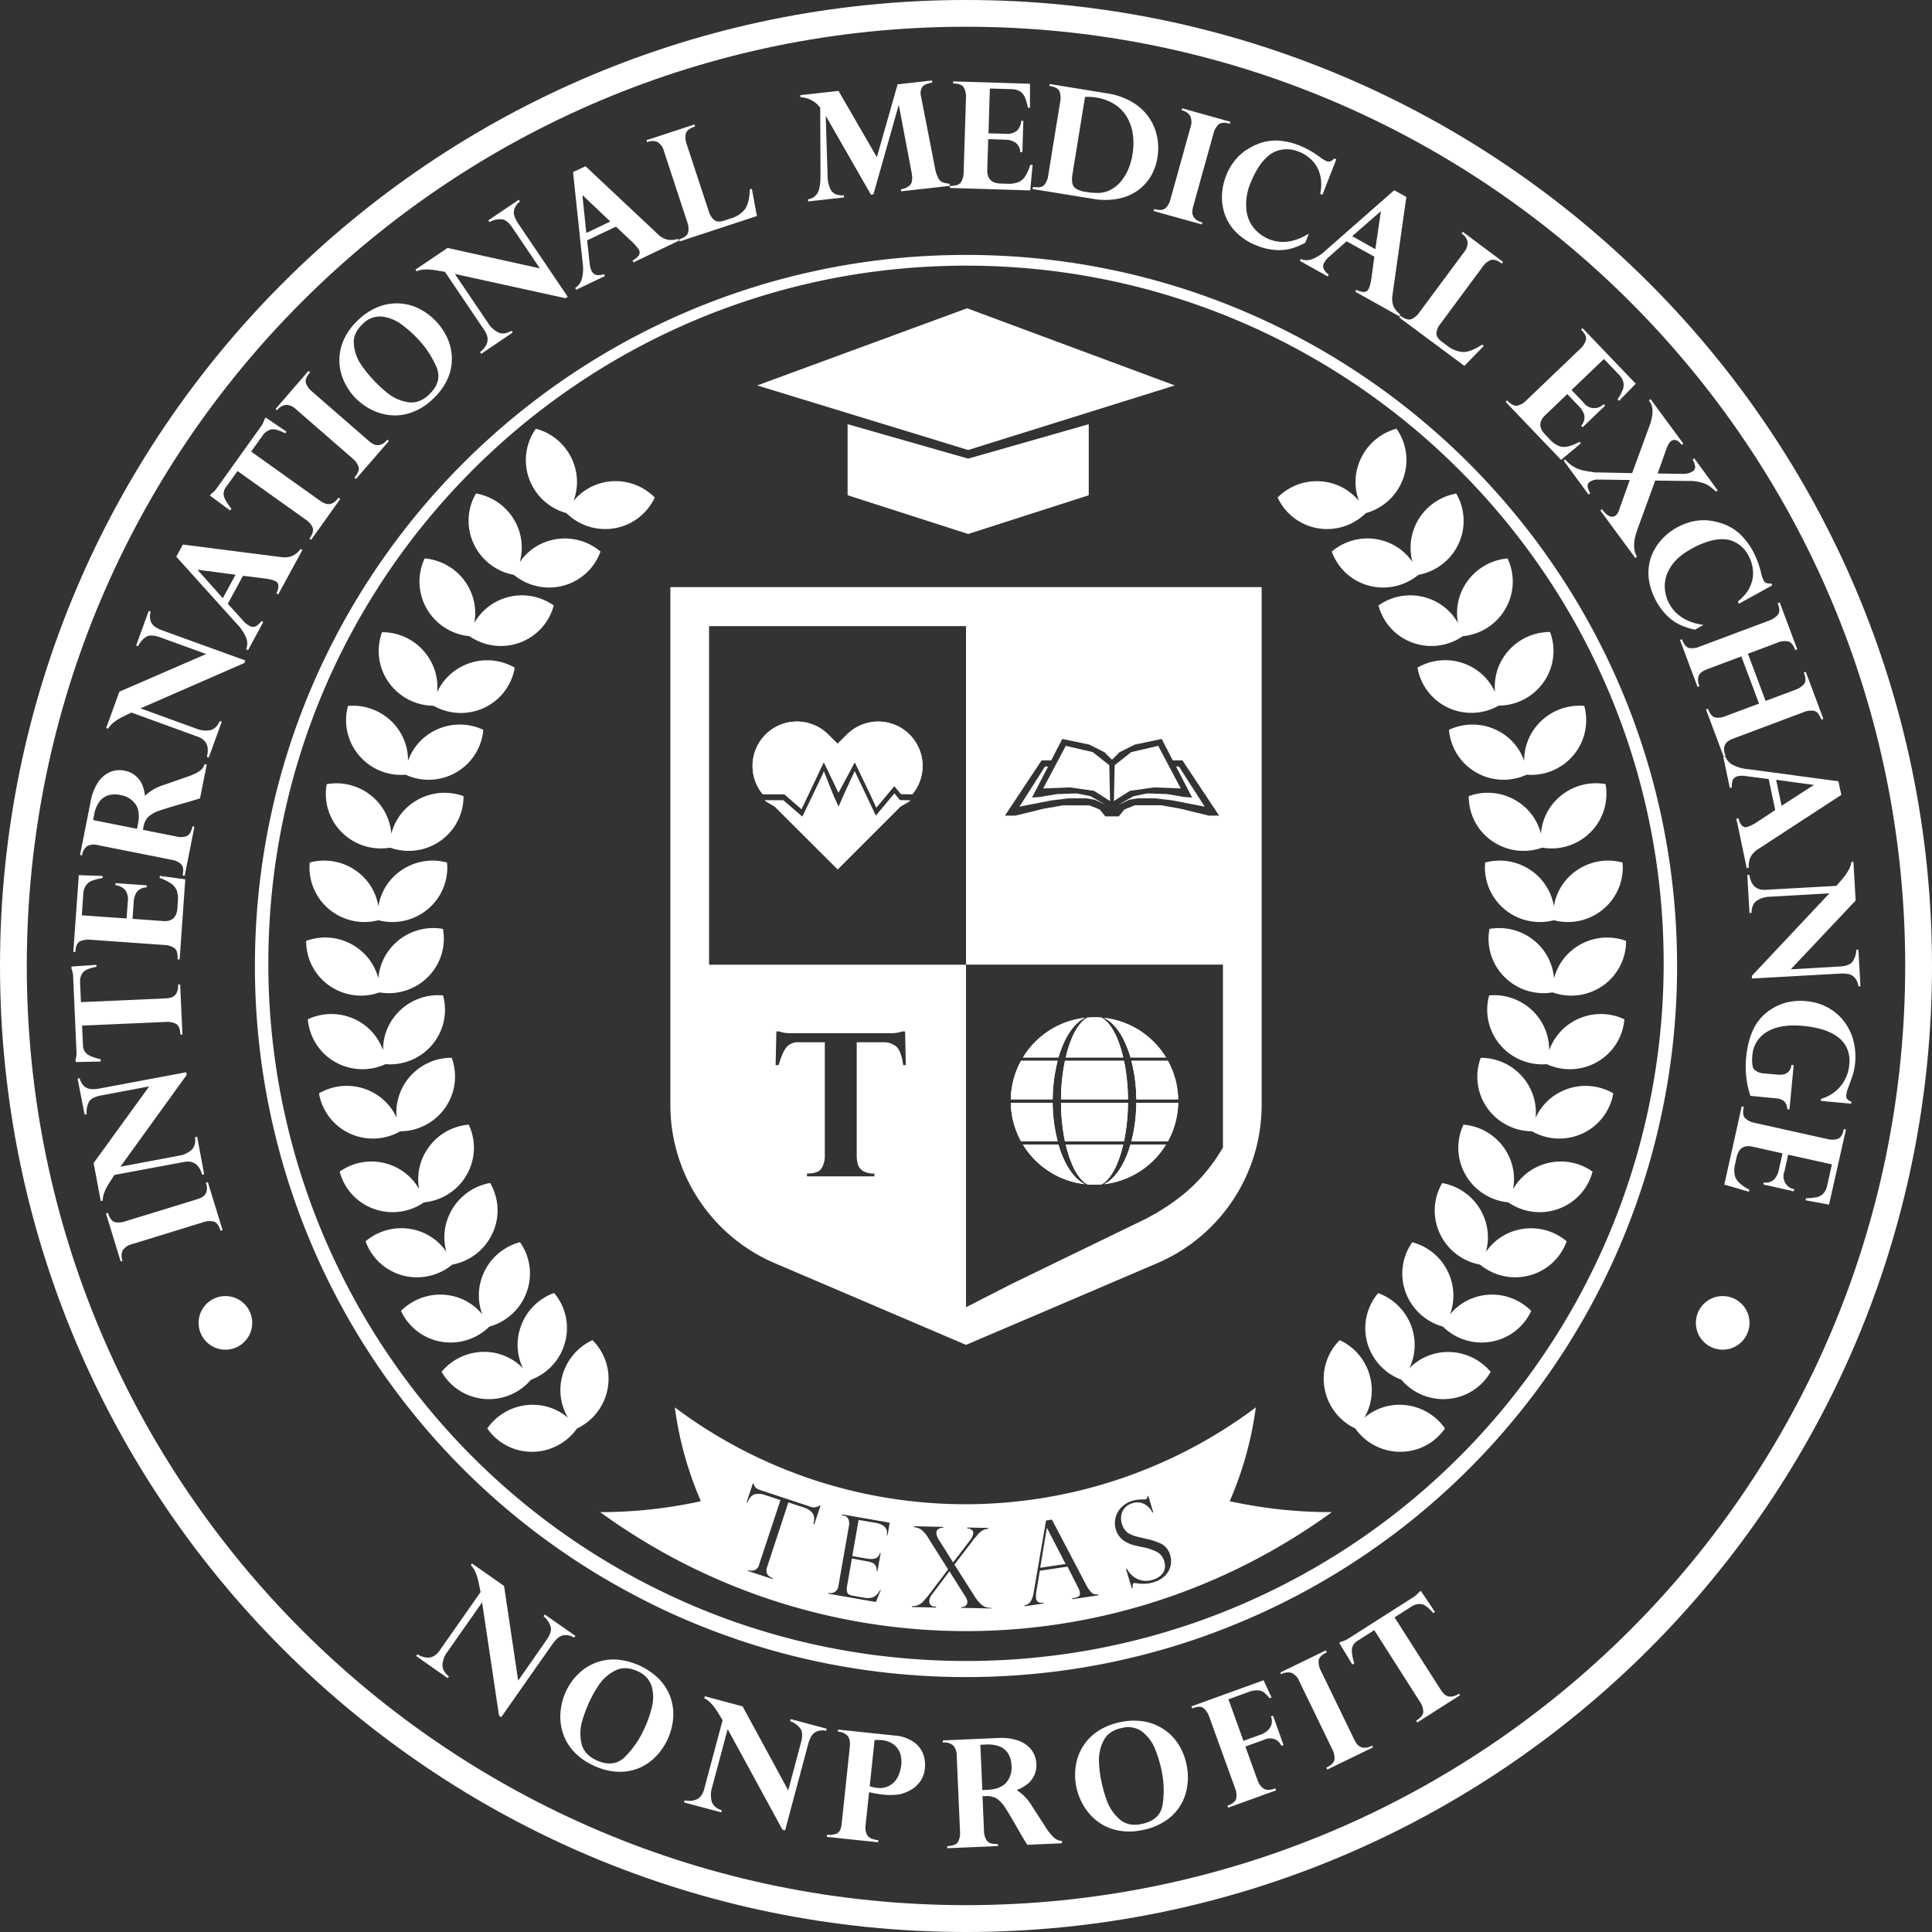 <svg xmlns="http://www.w3.org/2000/svg" viewBox="0 0 685 685"><rect x="0" y="0" width="685" height="685" fill="#333333" stroke="none"/><defs><style>.cls-1{fill:#fff;}</style></defs><g id="Layer_2" data-name="Layer 2"><g id="&#x421;&#x43B;&#x43E;&#x439;_1" data-name="&#x421;&#x43B;&#x43E;&#x439; 1"><path class="cls-1" d="M371.23,541.77h-.07l-2.35,14.09,9-1.34Zm0,0h-.07l-2.35,14.09,9-1.34Zm82.9-6.57A169.09,169.09,0,0,1,436,532.26,124.5,124.5,0,0,0,445.26,499a171.68,171.68,0,0,1-206,0,124.5,124.5,0,0,0,9.24,33.26,166.39,166.39,0,0,1-35.71,3.87,220.49,220.49,0,0,0,259.42,0A169.25,169.25,0,0,1,454.13,535.2ZM288.7,540.45l-.3-.1c.45-1.82.32-3.14-.41-4a6.75,6.75,0,0,0-3.06-1.88l-5.41-1.79L272,555.55q-1,2.9,2,4l-.1.29L265.17,557l.1-.3a3.45,3.45,0,0,0,2.29,0,2.91,2.91,0,0,0,1.6-2l7.55-22.83-5.4-1.79a6.76,6.76,0,0,0-3.58-.31c-1.06.22-2,1.2-2.69,2.92l-.3-.1,2.2-6.64.29.1a4.71,4.71,0,0,0,.3.85,1.75,1.75,0,0,0,.44.57,3,3,0,0,0,.75.49,9.64,9.64,0,0,0,1.1.44l17.61,5.83a3.34,3.34,0,0,0,3.17-.45l.3.1Zm26,3.84-.27,0q.63-3.57-4.13-4.39l-5.88-1-2.23,12.81,5.17.9a7.21,7.21,0,0,0,2.82,0,2.51,2.51,0,0,0,1.78-2l.29,0-1.12,6.39-.29,0a3.47,3.47,0,0,0-.35-1.79,2.69,2.69,0,0,0-.82-.94,2.19,2.19,0,0,0-.8-.33,8.82,8.82,0,0,0-1.41-.37l-5.42-1-1.75,10a4.26,4.26,0,0,0,.09,2q.28.9,1.86,1.17l4.19.74a6.28,6.28,0,0,0,2.57,0,3.74,3.74,0,0,0,1.75-1,7,7,0,0,0,1.28-1.73l.27,0-1.75,4.25-16.81-2.93,0-.31.38.07a2.82,2.82,0,0,0,1.89-.42,3,3,0,0,0,1.28-2.23L301,541a4.32,4.32,0,0,0-.19-2.36,2.22,2.22,0,0,0-1.87-1.31l-.39-.07.06-.33,16.82,2.94Zm36.85,26-10.79-.22v-.31a2.12,2.12,0,0,0,1.82-.61A2.18,2.18,0,0,0,343,568a4,4,0,0,0-.76-2l-5.62-8.89-6,8a4.7,4.7,0,0,0-1.17,2.6,2.26,2.26,0,0,0,.44,1.26c.3.46,1,.68,2,.68v.31l-8.57-.18v-.31a5.19,5.19,0,0,0,4.32-2c.81-.93,1.26-1.45,1.34-1.57l7.18-9.47-6.88-10.86a10.64,10.64,0,0,0-2.67-3.26,5.76,5.76,0,0,0-2.49-.84v-.33l10.3.22v.33a2.79,2.79,0,0,0-1.91.57,1.74,1.74,0,0,0-.52,1.17,5.22,5.22,0,0,0,.94,2.6l5,7.93,5.89-7.7a5.44,5.44,0,0,0,1.29-2.68,1.83,1.83,0,0,0-.38-1,2.34,2.34,0,0,0-1.78-.66v-.33l7.49.15V542a6.14,6.14,0,0,0-1.92.54,7.14,7.14,0,0,0-2.22,2c-1,1.1-1.5,1.75-1.63,2l-6.28,8.19,7,11a13.34,13.34,0,0,0,2.39,3,5.18,5.18,0,0,0,1.9,1.14,7.84,7.84,0,0,0,1.84.23ZM380.15,567l0-.3a6.86,6.86,0,0,0,2.15-.6c.49-.25.67-.78.55-1.57a5.87,5.87,0,0,0-.62-1.7.55.55,0,0,1-.11-.22l-3.63-7.15-9.81,1.45-1.22,7.3a8,8,0,0,0-.13,2.35,1.81,1.81,0,0,0,.83,1.5,3,3,0,0,0,1.75.15l.05.31-6.66,1,0-.31a3.42,3.42,0,0,0,2.12-1.42,8.32,8.32,0,0,0,1.06-3.12l4.4-25.57,2.08-.31,12.07,23a12.14,12.14,0,0,0,1.67,2.54,2.83,2.83,0,0,0,1.3.9,5.28,5.28,0,0,0,1.44.09l0,.31Zm34.9-11.88a7.21,7.21,0,0,1-1.93,3.49,9.4,9.4,0,0,1-4.21,2.4,11.72,11.72,0,0,1-3.11.53,16,16,0,0,1-2.95-.22,3.36,3.36,0,0,0-.82,0,.53.53,0,0,0-.43.43,9.51,9.51,0,0,0,0,1.31l-.32.1-2.05-6.88.31-.09a8.07,8.07,0,0,0,4,3.78,7.61,7.61,0,0,0,5.17.14,6.52,6.52,0,0,0,3.11-1.79A4.44,4.44,0,0,0,413,556a5.88,5.88,0,0,0-.19-2.38,5.45,5.45,0,0,0-2.53-3.35,18.3,18.3,0,0,0-5.17-1.71c-1.54-.32-2.68-.59-3.43-.8a12.37,12.37,0,0,1-2.39-1,7.59,7.59,0,0,1-2.23-1.78,7.45,7.45,0,0,1-1.46-2.8,7.56,7.56,0,0,1-.09-4,8,8,0,0,1,2.06-3.71,8.85,8.85,0,0,1,3.94-2.35,12.58,12.58,0,0,1,3.89-.49,1.91,1.91,0,0,0,.85-.09c.41-.12.6-.49.59-1.09l.29-.09,1.76,5.87-.3.09a6.2,6.2,0,0,0-2.78-3,5.48,5.48,0,0,0-4.36-.34,5.68,5.68,0,0,0-2.59,1.59,5.29,5.29,0,0,0-1.29,2.6,6.54,6.54,0,0,0,.21,3.14,6.27,6.27,0,0,0,1.09,2.16,5.1,5.1,0,0,0,1.71,1.41,10.83,10.83,0,0,0,2.27.87c.83.23,2,.5,3.36.81a22.86,22.86,0,0,1,5.69,1.9,6.35,6.35,0,0,1,3,4A7.15,7.15,0,0,1,415.05,555.14Zm-43.89-13.36-2.35,14.09,9-1.34-6.61-12.76Z"></path><path class="cls-1" d="M342.5,0C153.34,0,0,153.34,0,342.5S153.34,685,342.5,685,685,531.66,685,342.5,531.66,0,342.5,0Zm0,675.48c-183.9,0-333-149.08-333-333s149.08-333,333-333,333,149.08,333,333S526.4,675.48,342.5,675.48Z"></path><path class="cls-1" d="M342.5,90.38C203.25,90.38,90.38,203.25,90.38,342.5a252,252,0,0,0,124.7,217.61c1.22.71,2.44,1.42,3.67,2.1q7.88,4.44,16.06,8.33,4.22,2,8.52,3.83,8.43,3.6,17.16,6.6c.77.28,1.54.54,2.31.79q10,3.35,20.43,5.86c1.92.46,3.85.89,5.78,1.31q7,1.53,14.18,2.64c1.94.31,3.89.6,5.85.85a255.55,255.55,0,0,0,66.92,0l.7-.1c4.95-.66,9.84-1.48,14.7-2.43,1.6-.31,3.22-.65,4.83-1q7-1.53,13.84-3.43c2.76-.75,5.51-1.57,8.24-2.43q7.86-2.47,15.5-5.45c3-1.17,6-2.41,9-3.7A246.21,246.21,0,0,0,468,561.22c1.95-1.11,3.9-2.27,5.81-3.44A251.94,251.94,0,0,0,594.62,342.5C594.62,203.25,481.75,90.38,342.5,90.38ZM454.57,562.13l-1,.51q-6,3-12.08,5.68c-2.55,1.11-5.13,2.19-7.72,3.21-4.58,1.82-9.22,3.52-13.95,5.06q-4.15,1.36-8.37,2.59c-6,1.74-12.16,3.27-18.38,4.55-2.14.46-4.3.88-6.46,1.27-4.92.88-9.92,1.63-14.95,2.2q-4.23.51-8.5.87c-3.74.31-7.5.54-11.28.66-2.65.11-5.32.17-8,.18H342.5a248,248,0,0,1-28.88-1.68q-3.87-.4-7.68-1-8.56-1.25-16.93-3.1-6.66-1.46-13.19-3.28c-4.38-1.22-8.73-2.58-13-4l-2.31-.8c-6.35-2.22-12.56-4.71-18.64-7.42q-4.72-2.12-9.35-4.4c-2.47-1.23-4.91-2.5-7.33-3.79l-3.12-1.72A247.32,247.32,0,0,1,95.14,341.54c0-136.61,110.75-247.35,247.36-247.35S589.86,204.93,589.86,341.54A247.36,247.36,0,0,1,454.57,562.13Z"></path><path class="cls-1" d="M512.32,506.46a19.16,19.16,0,0,1-15.92,8.28,19.46,19.46,0,0,1-15.87-8.26,19.52,19.52,0,0,1-10.89-14.19A19.23,19.23,0,0,1,475,475.16a19.57,19.57,0,0,1,11.05,14.29,19.17,19.17,0,0,1-2.34,13.23,19.18,19.18,0,0,1,12.6-4.61A19.61,19.61,0,0,1,512.32,506.46Z"></path><path class="cls-1" d="M528.52,486.41A19.23,19.23,0,0,1,513.39,496a19.57,19.57,0,0,1-16.56-6.84A19.61,19.61,0,0,1,484.75,476a19.28,19.28,0,0,1,3.88-17.53,19.65,19.65,0,0,1,12.26,13.29,19.18,19.18,0,0,1-1.2,13.37,19.22,19.22,0,0,1,12.16-5.71A19.67,19.67,0,0,1,528.52,486.41Z"></path><path class="cls-1" d="M542.9,464.79a19.22,19.22,0,0,1-14.25,10.92,19.56,19.56,0,0,1-17.07-5.36,19.67,19.67,0,0,1-13.19-12.1,19.25,19.25,0,0,1,2.34-17.8,19.57,19.57,0,0,1,13.36,12.14,19.18,19.18,0,0,1,0,13.44,19.2,19.2,0,0,1,11.63-6.74A19.6,19.6,0,0,1,542.9,464.79Z"></path><path class="cls-1" d="M555.46,440.11a19.21,19.21,0,0,1-13.24,12.12,19.6,19.6,0,0,1-17.47-3.86,19.63,19.63,0,0,1-14.2-10.9,19.29,19.29,0,0,1,.78-18,19.62,19.62,0,0,1,14.37,11,19.22,19.22,0,0,1,1.14,13.39,19.2,19.2,0,0,1,11-7.72A19.54,19.54,0,0,1,555.46,440.11Z"></path><path class="cls-1" d="M564.65,415.4a19.17,19.17,0,0,1-12.12,13.22,19.53,19.53,0,0,1-17.75-2.32,19.57,19.57,0,0,1-15.09-9.63,19.2,19.2,0,0,1-.8-17.92,19.6,19.6,0,0,1,15.28,9.64,19.16,19.16,0,0,1,2.3,13.23,19.49,19.49,0,0,1,28.18-6.22Z"></path><path class="cls-1" d="M572,387.65a19.28,19.28,0,0,1-10.94,14.24,19.55,19.55,0,0,1-17.88-.78,19.57,19.57,0,0,1-15.87-8.28A19.16,19.16,0,0,1,525,375.06a19.52,19.52,0,0,1,16,8.27,19.13,19.13,0,0,1,3.46,13,19.2,19.2,0,0,1,9.48-9.51A19.59,19.59,0,0,1,572,387.65Z"></path><path class="cls-1" d="M575.93,361.39a19.19,19.19,0,0,1-9.64,15.13,19.53,19.53,0,0,1-17.87.78,19.55,19.55,0,0,1-16.54-6.85,19.23,19.23,0,0,1-3.9-17.52,19.62,19.62,0,0,1,16.73,6.85,19.31,19.31,0,0,1,4.56,12.63,19.3,19.3,0,0,1,8.62-10.31A19.58,19.58,0,0,1,575.93,361.39Z"></path><path class="cls-1" d="M576.54,333.6a19.3,19.3,0,0,1-8.29,15.92,19.62,19.62,0,0,1-17.76,2.34,19.53,19.53,0,0,1-17-5.4,19.15,19.15,0,0,1-5.4-17.11,19.66,19.66,0,0,1,17.24,5.37,19.19,19.19,0,0,1,5.65,12.18,19.24,19.24,0,0,1,7.69-11A19.59,19.59,0,0,1,576.54,333.6Z"></path><path class="cls-1" d="M568.4,322.39a19.57,19.57,0,0,1-17.47,3.88,19.56,19.56,0,0,1-17.47-3.88,19.28,19.28,0,0,1-6.89-16.58,19.64,19.64,0,0,1,17.66,3.85,19.23,19.23,0,0,1,6.7,11.64,19.13,19.13,0,0,1,6.7-11.64,19.61,19.61,0,0,1,17.64-3.85A19.21,19.21,0,0,1,568.4,322.39Z"></path><path class="cls-1" d="M563.85,295.16a19.6,19.6,0,0,1-17.07,5.38,19.55,19.55,0,0,1-17.73-2.34,19.17,19.17,0,0,1-8.3-15.92,19.56,19.56,0,0,1,17.91,2.3,19.06,19.06,0,0,1,7.68,11A19.23,19.23,0,0,1,552,283.4,19.69,19.69,0,0,1,569.25,278,19.28,19.28,0,0,1,563.85,295.16Z"></path><path class="cls-1" d="M557.82,267.82a19.55,19.55,0,0,1-16.54,6.85,19.53,19.53,0,0,1-17.88-.78,19.29,19.29,0,0,1-9.65-15.13,19.59,19.59,0,0,1,18.06.72,19.05,19.05,0,0,1,8.6,10.3A19.23,19.23,0,0,1,545,257.14a19.65,19.65,0,0,1,16.71-6.85A19.23,19.23,0,0,1,557.82,267.82Z"></path><path class="cls-1" d="M547.26,241.9a19.53,19.53,0,0,1-15.87,8.28,19.59,19.59,0,0,1-17.87.78,19.26,19.26,0,0,1-10.94-14.24,19.52,19.52,0,0,1,18-.85,19.18,19.18,0,0,1,9.49,9.51,19.18,19.18,0,0,1,3.45-13,19.61,19.61,0,0,1,16.06-8.3A19.16,19.16,0,0,1,547.26,241.9Z"></path><path class="cls-1" d="M533.71,215.93a19.56,19.56,0,0,1-15.07,9.63,19.57,19.57,0,0,1-17.75,2.32,19.24,19.24,0,0,1-12.14-13.21,19.5,19.5,0,0,1,17.9-2.43,19.16,19.16,0,0,1,10.28,8.65,19.14,19.14,0,0,1,2.32-13.24A19.62,19.62,0,0,1,534.51,198,19.17,19.17,0,0,1,533.71,215.93Z"></path><path class="cls-1" d="M517.1,192.9a19.62,19.62,0,0,1-14.2,10.91,19.62,19.62,0,0,1-17.46,3.86,19.22,19.22,0,0,1-13.25-12.12,19.54,19.54,0,0,1,17.62-4,19.1,19.1,0,0,1,11,7.73A19.37,19.37,0,0,1,502,185.9,19.63,19.63,0,0,1,516.32,175,19.28,19.28,0,0,1,517.1,192.9Z"></path><path class="cls-1" d="M497.44,169.82a19.5,19.5,0,0,1-13.18,12.1,19.51,19.51,0,0,1-17.07,5.37A19.18,19.18,0,0,1,453,176.39a19.52,19.52,0,0,1,17.2-5.5,19.21,19.21,0,0,1,11.62,6.73,19.15,19.15,0,0,1,0-13.43A19.68,19.68,0,0,1,495.12,152,19.13,19.13,0,0,1,497.44,169.82Z"></path><path class="cls-1" d="M215.45,492.29a19.51,19.51,0,0,1-10.88,14.19,19.53,19.53,0,0,1-15.87,8.26,19.18,19.18,0,0,1-15.93-8.28,19.58,19.58,0,0,1,16-8.39,19.16,19.16,0,0,1,12.61,4.61A19.28,19.28,0,0,1,199,489.45a19.6,19.6,0,0,1,11.06-14.29A19.2,19.2,0,0,1,215.45,492.29Z"></path><path class="cls-1" d="M200.32,476a19.5,19.5,0,0,1-12.08,13.2A19.52,19.52,0,0,1,171.71,496a19.29,19.29,0,0,1-15.15-9.63,19.7,19.7,0,0,1,16.67-7,19.2,19.2,0,0,1,12.16,5.71,19.12,19.12,0,0,1-1.18-13.37,19.62,19.62,0,0,1,12.25-13.29A19.27,19.27,0,0,1,200.32,476Z"></path><path class="cls-1" d="M186.68,458.25a19.58,19.58,0,0,1-13.17,12.1,19.59,19.59,0,0,1-17.08,5.36,19.2,19.2,0,0,1-14.24-10.92,19.6,19.6,0,0,1,17.21-5.5A19.18,19.18,0,0,1,171,466a19.13,19.13,0,0,1,0-13.44,19.59,19.59,0,0,1,13.36-12.14A19.17,19.17,0,0,1,186.68,458.25Z"></path><path class="cls-1" d="M174.52,437.47a19.57,19.57,0,0,1-14.17,10.9,19.63,19.63,0,0,1-17.49,3.86,19.23,19.23,0,0,1-13.24-12.12,19.57,19.57,0,0,1,17.64-4,19.06,19.06,0,0,1,11,7.72,19.12,19.12,0,0,1,1.17-13.39,19.58,19.58,0,0,1,14.36-11A19.26,19.26,0,0,1,174.52,437.47Z"></path><path class="cls-1" d="M165.39,416.67a19.53,19.53,0,0,1-15.07,9.63,19.53,19.53,0,0,1-17.75,2.32,19.22,19.22,0,0,1-12.14-13.22,19.55,19.55,0,0,1,17.9-2.42,19.23,19.23,0,0,1,10.28,8.64,19.12,19.12,0,0,1,2.32-13.23,19.52,19.52,0,0,1,15.26-9.64A19.2,19.2,0,0,1,165.39,416.67Z"></path><path class="cls-1" d="M157.78,392.83a19.53,19.53,0,0,1-15.87,8.28,19.52,19.52,0,0,1-17.87.78,19.23,19.23,0,0,1-10.94-14.24,19.61,19.61,0,0,1,18.06-.85,19.18,19.18,0,0,1,9.47,9.51,19.22,19.22,0,0,1,3.45-13,19.55,19.55,0,0,1,16.06-8.27A19.19,19.19,0,0,1,157.78,392.83Z"></path><path class="cls-1" d="M153.21,370.45a19.52,19.52,0,0,1-16.53,6.85,19.58,19.58,0,0,1-17.89-.78,19.3,19.3,0,0,1-9.65-15.13,19.62,19.62,0,0,1,18.06.71,19.22,19.22,0,0,1,8.62,10.31,19.11,19.11,0,0,1,4.57-12.63,19.57,19.57,0,0,1,16.7-6.85A19.22,19.22,0,0,1,153.21,370.45Z"></path><path class="cls-1" d="M151.65,346.46a19.55,19.55,0,0,1-17.07,5.4,19.56,19.56,0,0,1-17.73-2.34,19.23,19.23,0,0,1-8.3-15.92,19.56,19.56,0,0,1,17.91,2.3,19.1,19.1,0,0,1,7.69,11,19.17,19.17,0,0,1,5.67-12.18,19.63,19.63,0,0,1,17.24-5.37A19.21,19.21,0,0,1,151.65,346.46Z"></path><path class="cls-1" d="M151.63,322.39a19.56,19.56,0,0,1-17.47,3.88,19.55,19.55,0,0,1-17.46-3.88,19.28,19.28,0,0,1-6.89-16.58,19.64,19.64,0,0,1,17.66,3.85,19.21,19.21,0,0,1,6.69,11.64,19.18,19.18,0,0,1,6.7-11.64,19.61,19.61,0,0,1,17.64-3.85A19.21,19.21,0,0,1,151.63,322.39Z"></path><path class="cls-1" d="M164.34,282.28a19.21,19.21,0,0,1-8.29,15.92,19.57,19.57,0,0,1-17.74,2.34,19.62,19.62,0,0,1-17.07-5.38,19.22,19.22,0,0,1-5.4-17.13,19.66,19.66,0,0,1,17.24,5.37,19.3,19.3,0,0,1,5.67,12.2,19.09,19.09,0,0,1,7.67-11A19.59,19.59,0,0,1,164.34,282.28Z"></path><path class="cls-1" d="M171.35,258.76a19.29,19.29,0,0,1-9.67,15.13,19.5,19.5,0,0,1-17.87.78,19.52,19.52,0,0,1-16.53-6.85,19.27,19.27,0,0,1-3.9-17.53,19.67,19.67,0,0,1,16.72,6.85,19.22,19.22,0,0,1,4.57,12.64,19.09,19.09,0,0,1,8.62-10.3A19.59,19.59,0,0,1,171.35,258.76Z"></path><path class="cls-1" d="M182.5,236.72A19.23,19.23,0,0,1,171.57,251a19.61,19.61,0,0,1-17.88-.78,19.57,19.57,0,0,1-15.87-8.28,19.25,19.25,0,0,1-2.36-17.79,19.61,19.61,0,0,1,16.06,8.3,19.14,19.14,0,0,1,3.46,13,19.24,19.24,0,0,1,9.48-9.51A19.52,19.52,0,0,1,182.5,236.72Z"></path><path class="cls-1" d="M196.33,214.67a19.22,19.22,0,0,1-12.12,13.21,19.58,19.58,0,0,1-17.76-2.32,19.59,19.59,0,0,1-15.08-9.63,19.22,19.22,0,0,1-.8-17.93,19.64,19.64,0,0,1,15.28,9.65,19.3,19.3,0,0,1,2.32,13.24,19.17,19.17,0,0,1,10.25-8.65A19.51,19.51,0,0,1,196.33,214.67Z"></path><path class="cls-1" d="M212.9,195.55a19.25,19.25,0,0,1-13.24,12.12,19.62,19.62,0,0,1-17.47-3.86A19.53,19.53,0,0,1,168,192.9a19.22,19.22,0,0,1,.76-17.94,19.62,19.62,0,0,1,14.38,10.94,19.2,19.2,0,0,1,1.14,13.4,19.15,19.15,0,0,1,11-7.73A19.53,19.53,0,0,1,212.9,195.55Z"></path><path class="cls-1" d="M232.14,176.39a19.23,19.23,0,0,1-14.25,10.9,19.54,19.54,0,0,1-17.07-5.37,19.54,19.54,0,0,1-13.19-12.1A19.22,19.22,0,0,1,190,152a19.6,19.6,0,0,1,13.36,12.16,19.15,19.15,0,0,1,0,13.43,19.24,19.24,0,0,1,11.63-6.73A19.54,19.54,0,0,1,232.14,176.39Z"></path><polygon class="cls-1" points="416.54 136.66 343.26 159.55 268.46 136.66 342.88 109.3 416.54 136.66"></polygon><polygon class="cls-1" points="386.02 150.4 386.02 175.59 343.26 189.33 300.52 175.59 300.52 150.4 343.26 162.61 386.02 150.4"></polygon><path class="cls-1" d="M386.69,282.33l-4.9-1-7.11.25-5.89,1-2.92.24,5.71-11H370.5L361.45,286l11.27-2.2,6.13-.74h6.37l2.95.49,3.67,1.71Zm6.61-11-5.87-4.64-9.55-2.21-8,15.07,9.44-.38,8.58,1.23,5.66,3.6Zm17.36-6.85-9.55,2.21-5.88,4.64L394.94,284l5.68-3.6,8.57-1.23,9.45.38Zm7.34,7.34h-1l5.7,11-2.93-.24-5.89-1-7.1-.25-4.9,1-5.14,2.93,3.67-1.71,2.95-.49h6.37l6.12.74,11.27,2.2Zm0,0h-1l5.7,11-2.93-.24-5.89-1-7.1-.25-4.9,1-5.14,2.93,3.67-1.71,2.95-.49h6.37l6.12.74,11.27,2.2Zm-7.34-7.34-9.55,2.21-5.88,4.64L394.94,284l5.68-3.6,8.57-1.23,9.45.38ZM393.3,271.3l-5.87-4.64-9.55-2.21-8,15.07,9.44-.38,8.58,1.23,5.66,3.6Zm-6.61,11-4.9-1-7.11.25-5.89,1-2.92.24,5.71-11H370.5L361.45,286l11.27-2.2,6.13-.74h6.37l2.95.49,3.67,1.71Zm0,0-4.9-1-7.11.25-5.89,1-2.92.24,5.71-11H370.5L361.45,286l11.27-2.2,6.13-.74h6.37l2.95.49,3.67,1.71Zm6.61-11-5.87-4.64-9.55-2.21-8,15.07,9.44-.38,8.58,1.23,5.66,3.6Zm17.36-6.85-9.55,2.21-5.88,4.64L394.94,284l5.68-3.6,8.57-1.23,9.45.38Zm7.34,7.34h-1l5.7,11-2.93-.24-5.89-1-7.1-.25-4.9,1-5.14,2.93,3.67-1.71,2.95-.49h6.37l6.12.74,11.27,2.2Zm0,0h-1l5.7,11-2.93-.24-5.89-1-7.1-.25-4.9,1-5.14,2.93,3.67-1.71,2.95-.49h6.37l6.12.74,11.27,2.2Zm-7.34-7.34-9.55,2.21-5.88,4.64L394.94,284l5.68-3.6,8.57-1.23,9.45.38ZM393.3,271.3l-5.87-4.64-9.55-2.21-8,15.07,9.44-.38,8.58,1.23,5.66,3.6Zm-6.61,11-4.9-1-7.11.25-5.89,1-2.92.24,5.71-11H370.5L361.45,286l11.27-2.2,6.13-.74h6.37l2.95.49,3.67,1.71Zm0,0-4.9-1-7.11.25-5.89,1-2.92.24,5.71-11H370.5L361.45,286l11.27-2.2,6.13-.74h6.37l2.95.49,3.67,1.71Zm6.61-11-5.87-4.64-9.55-2.21-8,15.07,9.44-.38,8.58,1.23,5.66,3.6Zm17.36-6.85-9.55,2.21-5.88,4.64L394.94,284l5.68-3.6,8.57-1.23,9.45.38Zm7.34,7.34h-1l5.7,11-2.93-.24-5.89-1-7.1-.25-4.9,1-5.14,2.93,3.67-1.71,2.95-.49h6.37l6.12.74,11.27,2.2Zm0,0h-1l5.7,11-2.93-.24-5.89-1-7.1-.25-4.9,1-5.14,2.93,3.67-1.71,2.95-.49h6.37l6.12.74,11.27,2.2Zm-8.81,7.35,9.45.38-8-15.07-9.55,2.21-5.88,4.64L394.94,284l5.68-3.6Zm-21.76-12.48-9.55-2.21-8,15.07,9.44-.38,8.58,1.23,5.66,3.6-.28-12.67Zm-5.64,14.68-7.11.25-5.89,1-2.92.24,5.71-11H370.5L361.45,286l11.27-2.2,6.13-.74h6.37l2.95.49,3.67,1.71-5.15-2.93ZM237.68,208.17V391.75a61,61,0,0,0,37.08,56.14l67.74,28.94,34.42-14.69,33.32-14.25a61,61,0,0,0,37.08-56.14V208.17ZM369.3,269.59h3.42l3.92-7.59,9.57,2,5.38,2.7,2.67,2.67,2.69-2.67,5.38-2.7,9.55-2,3.93,7.59h3.43l13,19.59h-3.67l-10-2.44-6.85-1.23h-9.32L398.66,287l-2,2.46H391.9l-2-2.46-3.67-1.46h-9.32L370,286.74,360,289.18h-3.69ZM320.24,377.64c-.51-3.5-1.36-5.72-2.58-6.68a6.92,6.92,0,0,0-4.43-1.43h-9.48v40a11.43,11.43,0,0,0,.44,3.39,4.17,4.17,0,0,0,1.84,2.28,7.53,7.53,0,0,0,4,.88v1h-23.9v-1q4,0,5.13-1.79a8.54,8.54,0,0,0,1.18-4.76v-40H283a5.26,5.26,0,0,0-3.93,1.54q-1.53,1.53-3,6.57H275l.27-11.94h1a11.35,11.35,0,0,0,4.07.62h35.49a11.35,11.35,0,0,0,4.07-.62h1l.26,11.94ZM433.6,406.85c-.75,1.3-1.56,2.56-2.37,3.78-.71,1.06-1.47,2.1-2.24,3.1-.25.34-.51.68-.79,1a57.45,57.45,0,0,1-7.13,7.46c-.49.43-1,.86-1.52,1.28l-1.61,1.28c-.48.37-.95.72-1.45,1.08l-.37.27c-1.11.79-2.27,1.58-3.48,2.35q-1,.63-1.95,1.2c-.55.36-1.14.7-1.73,1L406.54,432l-47.87,23.22-16.17,8.27V342.05H251.4V222h91.1V342h91.1ZM419.73,282.58l-5.89-1-7.1-.25-4.9,1-5.14,2.93,3.67-1.71,2.95-.49h6.37l6.12.74,11.27,2.2L418,271.79h-1l5.7,11Zm-10.54-3.44,9.45.38-8-15.07-9.55,2.21-5.88,4.64L394.94,284l5.68-3.6Zm-29.85,0,8.58,1.23,5.66,3.6-.28-12.67-5.87-4.64-9.55-2.21-8,15.07Zm-.49,3.92h6.37l2.95.49,3.67,1.71-5.15-2.93-4.9-1-7.11.25-5.89,1-2.92.24,5.71-11H370.5L361.45,286l11.27-2.2Zm7.84-.73-4.9-1-7.11.25-5.89,1-2.92.24,5.71-11H370.5L361.45,286l11.27-2.2,6.13-.74h6.37l2.95.49,3.67,1.71Zm6.61-11-5.87-4.64-9.55-2.21-8,15.07,9.44-.38,8.58,1.23,5.66,3.6Zm17.36-6.85-9.55,2.21-5.88,4.64L394.94,284l5.68-3.6,8.57-1.23,9.45.38Zm7.34,7.34h-1l5.7,11-2.93-.24-5.89-1-7.1-.25-4.9,1-5.14,2.93,3.67-1.71,2.95-.49h6.37l6.12.74,11.27,2.2Zm0,0h-1l5.7,11-2.93-.24-5.89-1-7.1-.25-4.9,1-5.14,2.93,3.67-1.71,2.95-.49h6.37l6.12.74,11.27,2.2Zm-7.34-7.34-9.55,2.21-5.88,4.64L394.94,284l5.68-3.6,8.57-1.23,9.45.38ZM393.3,271.3l-5.87-4.64-9.55-2.21-8,15.07,9.44-.38,8.58,1.23,5.66,3.6Zm-6.61,11-4.9-1-7.11.25-5.89,1-2.92.24,5.71-11H370.5L361.45,286l11.27-2.2,6.13-.74h6.37l2.95.49,3.67,1.71Zm0,0-4.9-1-7.11.25-5.89,1-2.92.24,5.71-11H370.5L361.45,286l11.27-2.2,6.13-.74h6.37l2.95.49,3.67,1.71Zm6.61-11-5.87-4.64-9.55-2.21-8,15.07,9.44-.38,8.58,1.23,5.66,3.6Zm17.36-6.85-9.55,2.21-5.88,4.64L394.94,284l5.68-3.6,8.57-1.23,9.45.38Zm7.34,7.34h-1l5.7,11-2.93-.24-5.89-1-7.1-.25-4.9,1-5.14,2.93,3.67-1.71,2.95-.49h6.37l6.12.74,11.27,2.2Zm0,0h-1l5.7,11-2.93-.24-5.89-1-7.1-.25-4.9,1-5.14,2.93,3.67-1.71,2.95-.49h6.37l6.12.74,11.27,2.2Zm-7.34-7.34-9.55,2.21-5.88,4.64L394.94,284l5.68-3.6,8.57-1.23,9.45.38ZM393.3,271.3l-5.87-4.64-9.55-2.21-8,15.07,9.44-.38,8.58,1.23,5.66,3.6Zm-6.61,11-4.9-1-7.11.25-5.89,1-2.92.24,5.71-11H370.5L361.45,286l11.27-2.2,6.13-.74h6.37l2.95.49,3.67,1.71Zm0,0-4.9-1-7.11.25-5.89,1-2.92.24,5.71-11H370.5L361.45,286l11.27-2.2,6.13-.74h6.37l2.95.49,3.67,1.71Zm6.61-11-5.87-4.64-9.55-2.21-8,15.07,9.44-.38,8.58,1.23,5.66,3.6Zm17.36-6.85-9.55,2.21-5.88,4.64L394.94,284l5.68-3.6,8.57-1.23,9.45.38Zm7.34,7.34h-1l5.7,11-2.93-.24-5.89-1-7.1-.25-4.9,1-5.14,2.93,3.67-1.71,2.95-.49h6.37l6.12.74,11.27,2.2Zm0,0h-1l5.7,11-2.93-.24-5.89-1-7.1-.25-4.9,1-5.14,2.93,3.67-1.71,2.95-.49h6.37l6.12.74,11.27,2.2Zm-7.34-7.34-9.55,2.21-5.88,4.64L394.94,284l5.68-3.6,8.57-1.23,9.45.38ZM393.3,271.3l-5.87-4.64-9.55-2.21-8,15.07,9.44-.38,8.58,1.23,5.66,3.6Zm-6.61,11-4.9-1-7.11.25-5.89,1-2.92.24,5.71-11H370.5L361.45,286l11.27-2.2,6.13-.74h6.37l2.95.49,3.67,1.71Z"></path><path class="cls-1" d="M319,283.75l3.72.06-.23.25L319.22,286,297,308.22,274.73,286,271.39,284c-.06-.08-.14-.14-.2-.22h6.56l6.73,5.82,2.34-4.82,2-4.18,3-6.32.28-.76,3.35,8.46,1.87,4.13,1.79-4.13,3.93-8.5,3.24,6.8.14.32,4.1,8.66,4.94-5.91,1.65-2,1.64,2Z"></path><path class="cls-1" d="M270.42,281.58a15.73,15.73,0,0,1,23.22-21.17l3.33,3.31,3.29-3.28a15.73,15.73,0,0,1,23.25,21.14h-.37l-3.7-.07-2.35-2.82L314.31,282l-3.59,4.32-2-4.32-.31-.68-5.35-11.11L297.28,281l-5.2-10.82-1.51,3.2-4.1,8.64-1.69,3.56-.6,1.28L278.57,282l-.5-.43Z"></path><path class="cls-1" d="M375,404.61H362A29.45,29.45,0,0,1,358.38,391h14.84A55.54,55.54,0,0,0,375,404.61Z"></path><path class="cls-1" d="M373.22,389.77H358.38A29.45,29.45,0,0,1,362,376.12H375A55.41,55.41,0,0,0,373.22,389.77Z"></path><path class="cls-1" d="M384.68,419.86a29.69,29.69,0,0,1-22-14.06h12.58C377.32,412.79,380.7,418,384.68,419.86Z"></path><path class="cls-1" d="M375.28,374.93H362.7a29.64,29.64,0,0,1,22-14.06C380.7,362.77,377.32,367.94,375.28,374.93Z"></path><path class="cls-1" d="M390.6,419.93c-.84.08-1.69.11-2.54.11s-1.71,0-2.55-.11c-3.27-1.82-6-7-7.66-14.13h20.41C396.62,412.9,393.86,418.11,390.6,419.93Z"></path><path class="cls-1" d="M385.51,360.8c.84-.08,1.68-.11,2.55-.11s1.7,0,2.54.11c3.26,1.82,6,7,7.66,14.13H377.85C379.48,367.83,382.24,362.62,385.51,360.8Z"></path><path class="cls-1" d="M376.19,391h23.73a70.56,70.56,0,0,1-1.39,13.65H377.58A69.79,69.79,0,0,1,376.19,391Z"></path><path class="cls-1" d="M399.92,389.77H376.19a69.63,69.63,0,0,1,1.39-13.65h20.95A70.4,70.4,0,0,1,399.92,389.77Z"></path><path class="cls-1" d="M391.42,419.86c4-1.9,7.38-7.07,9.4-14.06h12.59A29.73,29.73,0,0,1,391.42,419.86Z"></path><path class="cls-1" d="M391.42,360.87a29.67,29.67,0,0,1,22,14.06H400.82C398.8,367.94,395.42,362.77,391.42,360.87Z"></path><path class="cls-1" d="M402.88,391h14.85a29.57,29.57,0,0,1-3.64,13.65H401.14A55.54,55.54,0,0,0,402.88,391Z"></path><path class="cls-1" d="M401.14,376.12h12.95a29.57,29.57,0,0,1,3.64,13.65H402.88A55.41,55.41,0,0,0,401.14,376.12Z"></path><path class="cls-1" d="M375,404.61H362A29.45,29.45,0,0,1,358.38,391h14.84A55.54,55.54,0,0,0,375,404.61Z"></path><path class="cls-1" d="M375,376.12a55.41,55.41,0,0,0-1.74,13.65H358.38A29.45,29.45,0,0,1,362,376.12Z"></path><path class="cls-1" d="M384.68,360.87c-4,1.9-7.36,7.07-9.4,14.06H362.7A29.64,29.64,0,0,1,384.68,360.87Z"></path><path class="cls-1" d="M384.68,419.86a29.69,29.69,0,0,1-22-14.06h12.58C377.32,412.79,380.7,418,384.68,419.86Z"></path><path class="cls-1" d="M413.41,405.8a29.73,29.73,0,0,1-22,14.06c4-1.9,7.38-7.07,9.4-14.06Z"></path><path class="cls-1" d="M417.73,391a29.57,29.57,0,0,1-3.64,13.65H401.14A55.54,55.54,0,0,0,402.88,391Z"></path><path class="cls-1" d="M413.41,374.93H400.82c-2-7-5.4-12.16-9.4-14.06A29.67,29.67,0,0,1,413.41,374.93Z"></path><path class="cls-1" d="M417.73,389.77H402.88a55.41,55.41,0,0,0-1.74-13.65h12.95A29.57,29.57,0,0,1,417.73,389.77Z"></path><path class="cls-1" d="M398.26,405.8c-1.64,7.1-4.4,12.31-7.66,14.13-.84.08-1.69.11-2.54.11s-1.71,0-2.55-.11c-3.27-1.82-6-7-7.66-14.13Z"></path><path class="cls-1" d="M399.92,391a70.56,70.56,0,0,1-1.39,13.65H377.58A69.79,69.79,0,0,1,376.19,391Z"></path><path class="cls-1" d="M398.26,374.93H377.85c1.63-7.1,4.39-12.31,7.66-14.13.84-.08,1.68-.11,2.55-.11s1.7,0,2.54.11C393.86,362.62,396.62,367.83,398.26,374.93Z"></path><path class="cls-1" d="M399.92,389.77H376.19a69.63,69.63,0,0,1,1.39-13.65h20.95A70.4,70.4,0,0,1,399.92,389.77Z"></path><path class="cls-1" d="M322.74,283.81l-.23.25L319.22,286,297,308.22,274.73,286,271.39,284c-.06-.08-.14-.14-.2-.22h6.56l6.73,5.82,2.34-4.82,2-4.18,3-6.32.28-.76,3.35,8.46,1.87,4.13,1.79-4.13,3.93-8.5,3.24,6.8.14.32,4.1,8.66,4.94-5.91,1.65-2,1.64,2,.29.37Z"></path><path class="cls-1" d="M327.1,271.56a15.77,15.77,0,0,1-3.59,10h-.37l-3.7-.07-2.35-2.82L314.31,282l-3.59,4.32-2-4.32-.31-.68-5.35-11.11L297.28,281l-5.2-10.82-1.51,3.2-4.1,8.64-1.69,3.56-.6,1.28L278.57,282l-.5-.43h-7.65a15.73,15.73,0,0,1,23.22-21.17l3.33,3.31,3.29-3.28a15.72,15.72,0,0,1,26.84,11.12Z"></path><path class="cls-1" d="M73.7,419.13l-.71.23.06.19a4.72,4.72,0,0,1,.11,3.13,3.34,3.34,0,0,1-1.37,1.7,10.18,10.18,0,0,1-2.09.88l-25.36,7.79a6.62,6.62,0,0,1-3.66.23c-1-.3-1.83-1.38-2.4-3.26l-.71.22,5.21,17,.67-.21a4.76,4.76,0,0,1,.07-3.72,5.36,5.36,0,0,1,3.29-2.19l25.36-7.81a6.43,6.43,0,0,1,3.64-.2c1,.3,1.82,1.38,2.39,3.24l.71-.21Z"></path><path class="cls-1" d="M69.9,403.05l-.74.14q.34,3.09-1.29,4.54a8.59,8.59,0,0,1-4.28,2l-20.9,3.93,23.5-32.55-.17-.94-30.63,5.75a12.77,12.77,0,0,1-3,.23,4.3,4.3,0,0,1-2.41-.92,5.65,5.65,0,0,1-1.73-2.93l-.74.14L30,395.2l.74-.14a8,8,0,0,1,.83-4.46q1-1.59,4.32-2.22l17-3.19L33.19,412.36l2.53,13.47.72-.14c-.06-1.75.77-3.95,2.52-6.62l.74-1.13c.26-.41.46-.71.58-.89a3.11,3.11,0,0,0,.28-.47L65.15,412c3.33-.66,5.51.84,6.51,4.49l.73-.14Z"></path><path class="cls-1" d="M63.87,349.06l-.74,0a5.72,5.72,0,0,1-.52,3A3.2,3.2,0,0,1,61,353.56a8,8,0,0,1-2.5.43L28.7,355.32l-.31-7.05a5.17,5.17,0,0,1,.91-3.35c.68-.92,2.3-1.63,4.89-2.13l0-.71-8.85.61,0,.74a8.69,8.69,0,0,1,.6,3l1.17,26.39a8.44,8.44,0,0,1-.34,3l.05.74,8.87-.19,0-.8c-2.53-.6-4.18-1.27-5-2a4,4,0,0,1-1.27-2.88l-.32-7.05,29.77-1.31a6.47,6.47,0,0,1,3.58.71c.91.54,1.41,1.79,1.5,3.76l.74,0Z"></path><path class="cls-1" d="M56.67,310.55l-.06.75a16.14,16.14,0,0,1,4.11,2,5.3,5.3,0,0,1,2,2.57,10.1,10.1,0,0,1,.34,3.86l-.17,2.3c-.23,3.24-1.92,4.75-5.05,4.53l-10.86-.78.43-6.07a7.19,7.19,0,0,1,1.1-3.47A4.38,4.38,0,0,1,52,314.64l0-.74-11-.79-.07.74a5.44,5.44,0,0,1,3.46,1.71,5.56,5.56,0,0,1,.93,4l-.44,6.08L29,324.54l.54-7.6a5.81,5.81,0,0,1,1-3.11,4.67,4.67,0,0,1,2.23-1.63,20.57,20.57,0,0,1,3.58-.88l.06-.74-8.47-.29L26,337.49l.74.06,0-.26c.13-1.92.71-3.11,1.69-3.57a7.46,7.46,0,0,1,3.57-.54l26.42,1.88a6.43,6.43,0,0,1,3.46,1.13c.85.65,1.2,2,1.07,3.93l.74.07,2-28.42Z"></path><path class="cls-1" d="M52.61,289.6a10.74,10.74,0,0,1,3.84-2.16c1.68-.6,4.68-1.51,8.93-2.72q2.07-.56,5.54-1.66l2.39-12-.74-.15a5.84,5.84,0,0,1-.77,1.49A5.73,5.73,0,0,1,70,273.85a18.71,18.71,0,0,1-3.41,1.49l-8.41,2.93a16.91,16.91,0,0,0-6.78,3.89,13.66,13.66,0,0,0-1-4,8.4,8.4,0,0,0-6.23-4.91,8.59,8.59,0,0,0-5.25.52,9.85,9.85,0,0,0-4.23,3.71,18,18,0,0,0-2.5,6.43l-3.82,19.24.72.14a4.83,4.83,0,0,1,1.79-3.27,5.28,5.28,0,0,1,4-.34l26,5.17a6.31,6.31,0,0,1,3.3,1.51c.76.74,1,2.07.56,4l.74.15,3.46-17.41-.68-.14a9,9,0,0,1-.82,2.34,2.91,2.91,0,0,1-1.64,1.28,6.38,6.38,0,0,1-3.28,0l-11.85-2.36.23-1.19A6.45,6.45,0,0,1,52.61,289.6Zm-3.69,2.57-.34,1.69L33,290.75l.4-2a10.9,10.9,0,0,1,1.79-4.44A6.31,6.31,0,0,1,38.31,282a8.4,8.4,0,0,1,4.29-.12,8,8,0,0,1,5.54,3.38C49.23,287,49.49,289.29,48.92,292.17Z"></path><path class="cls-1" d="M87,234.18,57.7,223.57a12.54,12.54,0,0,1-2.67-1.3,4.31,4.31,0,0,1-1.6-2,5.75,5.75,0,0,1,0-3.41l-.7-.26-4.46,12.27.71.24a7.91,7.91,0,0,1,3-3.41q1.64-.87,4.86.28l16.26,5.91L42.33,245.23l-4.69,12.88.71.25c.84-1.53,2.67-3,5.53-4.4q.52-.28,1.2-.6l1-.48a2.8,2.8,0,0,0,.48-.26L70,261.16q4.81,1.69,3.32,7.18l.69.26,4.62-12.7-.7-.24c-.85,1.86-2,2.94-3.44,3.24a8.68,8.68,0,0,1-4.67-.48l-20-7.27,36.8-16.07Z"></path><path class="cls-1" d="M106.56,194.64a8.15,8.15,0,0,1-2.75,2.39,7.4,7.4,0,0,1-4.18.48l-34.79-4.43-2.34,4.3,21.55,23.9a14.84,14.84,0,0,1,3.35,5.2,5.53,5.53,0,0,1-.12,3.7l.66.36,5.4-10-.65-.35A7,7,0,0,1,90.81,222a2.5,2.5,0,0,1-2.55-.22,7.78,7.78,0,0,1-2-1.65l-5.49-6.05,5.38-9.93,8.56,1.06.85.17c.46.11.88.22,1.27.34a5.68,5.68,0,0,1,.88.36c1.23.66,1.32,2.11.29,4.32l.65.35L107.22,195ZM79,212.09,70,202l13.51,1.77Z"></path><path class="cls-1" d="M120,176.42a5.7,5.7,0,0,1-2.27,2.07,3.27,3.27,0,0,1-2.17.12,8.63,8.63,0,0,1-2.26-1.2l-24.25-17.3,4.09-5.74A5.21,5.21,0,0,1,96,152.3c1.1-.32,2.81.13,5.15,1.33l.42-.59-7.36-5-.43.6a8.71,8.71,0,0,1-1.37,2.73L77,172.9a8.11,8.11,0,0,1-2.13,2.19l-.43.62L81.58,181l.47-.65q-2.43-3-2.7-4.64a3.84,3.84,0,0,1,.77-3L84.21,167l24.26,17.29a6.49,6.49,0,0,1,2.38,2.76c.39,1,0,2.3-1.14,3.91l.62.43,10.32-14.49Z"></path><path class="cls-1" d="M137.32,155.85l-.12.16a4.71,4.71,0,0,1-2.59,1.74,3.34,3.34,0,0,1-2.16-.26,10,10,0,0,1-1.87-1.31l-20-17.41a6.58,6.58,0,0,1-2.12-3c-.31-1,.19-2.29,1.48-3.77l-.57-.49L97.71,145l.52.46a4.71,4.71,0,0,1,3.19-1.9,5.28,5.28,0,0,1,3.61,1.62l20,17.4a6.4,6.4,0,0,1,2.11,3c.28,1-.21,2.27-1.49,3.75l.57.48,11.64-13.41Z"></path><path class="cls-1" d="M158.82,120.34a22,22,0,0,0-10.13-10.86,17.77,17.77,0,0,0-14.42-.73,21.69,21.69,0,0,0-7.13,4.58,22.07,22.07,0,0,0-5.06,6.71,17.7,17.7,0,0,0-.4,14.43,21.13,21.13,0,0,0,4,6.29,21.62,21.62,0,0,0,5.49,4.22,19.32,19.32,0,0,0,6.89,2.19,17.17,17.17,0,0,0,7.65-.85,20.89,20.89,0,0,0,7.68-4.77,22,22,0,0,0,5.15-6.88,16.94,16.94,0,0,0,1.67-7.3A18,18,0,0,0,158.82,120.34ZM152,140c-2.36,2.2-4.88,3.05-7.53,2.56a15.31,15.31,0,0,1-6.94-3.09A48.28,48.28,0,0,1,132,134.3a42.37,42.37,0,0,1-4.17-5.32,15,15,0,0,1-2.36-6.93q-.39-3.93,3.19-7.25a8.35,8.35,0,0,1,6.79-2.55,14.3,14.3,0,0,1,6.82,2.72,42.48,42.48,0,0,1,6.23,5.57,34.06,34.06,0,0,1,6.21,9.5C156.24,133.58,155.36,136.89,152,140Z"></path><path class="cls-1" d="M201.29,105.22,183.84,79.41a12.84,12.84,0,0,1-1.4-2.63,4.15,4.15,0,0,1-.1-2.57,5.58,5.58,0,0,1,2-2.76l-.41-.62-10.8,7.3.41.61a8,8,0,0,1,4.45-1q1.85.26,3.75,3.09l9.68,14.33-32.75-7.25-11.35,7.67.41.61c1.59-.75,3.94-.86,7.07-.31.4.07.85.13,1.33.22s.84.14,1.06.19a3.48,3.48,0,0,0,.54.06l14,20.73c1.94,2.79,1.43,5.39-1.53,7.76l.42.62,11.17-7.56-.42-.62c-1.77,1-3.35,1.22-4.67.6a8.56,8.56,0,0,1-3.51-3.13L161.28,97.13l39.22,8.61Z"></path><path class="cls-1" d="M240.43,84.68a8.29,8.29,0,0,1-3.63.33,7.37,7.37,0,0,1-3.65-2.07l-25.55-24L203.17,61l3.39,32a14.51,14.51,0,0,1-.35,6.17,5.67,5.67,0,0,1-2.27,2.93l.31.66,10.24-4.89-.32-.66a7.09,7.09,0,0,1-2.55.32,2.55,2.55,0,0,1-1.94-1.68,7.7,7.7,0,0,1-.62-2.48l-.89-8.15,10.2-4.86,6.29,5.89.59.65c.31.36.58.7.83,1a4.91,4.91,0,0,1,.51.8q.9,1.91-2.31,3.66l.3.68,16.17-7.72ZM207.88,82.6l-1.39-13.44,9.89,9.38Z"></path><path class="cls-1" d="M266.58,66.93l-.71.23c-.14,3.52-.82,6-2,7.31a9.76,9.76,0,0,1-4.35,2.85l-2.48.82c-1.67.56-2.9.53-3.72-.06a6,6,0,0,1-2-3.09l-7.89-24a6.3,6.3,0,0,1-.25-3.68c.31-1,1.39-1.85,3.26-2.47l-.23-.7-17,5.57.23.71a4.55,4.55,0,0,1,3.81,0,5.43,5.43,0,0,1,2.16,3.17l8.27,25.21a6.38,6.38,0,0,1,.29,3.64c-.26,1-1.34,1.83-3.21,2.45l.24.71,27.36-9Z"></path><path class="cls-1" d="M336.67,65.15a10.33,10.33,0,0,1-2.56-.55,3.24,3.24,0,0,1-1.48-1.55,13.54,13.54,0,0,1-1.19-3.84l-4.88-25a4.47,4.47,0,0,1,.16-2.89,2.78,2.78,0,0,1,1.45-1.4,13.31,13.31,0,0,1,2.39-.65l-.08-.74L318.25,29.9,310.9,55.74,297.3,32.23l-13.56,1.51.07.74a9.09,9.09,0,0,1,7,3.72l.1,24c0,2.81-.3,4.85-1,6.13a4.57,4.57,0,0,1-3.46,2.34l.1.74L299.27,70l-.08-.74a7.69,7.69,0,0,1-2.7-.31,3.73,3.73,0,0,1-2.06-1.92,10.46,10.46,0,0,1-1-4.69l-.66-21.13h.09L308.79,69l.89-.1,8.92-31.51h.11l4.49,23.72c.42,2.13.25,3.61-.49,4.45a5.33,5.33,0,0,1-3.29,1.53l.08.74,17.21-1.92h0Z"></path><path class="cls-1" d="M365.27,58.46a15.78,15.78,0,0,1-1.87,4.18,5.13,5.13,0,0,1-2.49,2,9.79,9.79,0,0,1-3.83.51l-2.31-.07c-3.24-.11-4.83-1.73-4.73-4.88l.34-10.88,6.08.2a7,7,0,0,1,3.52,1,4.31,4.31,0,0,1,1.76,3.41l.75,0,.34-11.09-.74,0a5.43,5.43,0,0,1-1.55,3.52,5.63,5.63,0,0,1-4,1.08l-6.07-.18.49-15.88,7.62.23a6,6,0,0,1,3.13.83,4.8,4.8,0,0,1,1.73,2.18,19.07,19.07,0,0,1,1,3.55h.75l0-8.47-27.26-.84,0,.74h.26c1.91.06,3.11.58,3.61,1.55a7,7,0,0,1,.69,3.54l-.83,26.47a6.36,6.36,0,0,1-1,3.5c-.6.88-1.88,1.28-3.85,1.22h0v.76l28.46.88.85-9.06Z"></path><path class="cls-1" d="M410.2,48.24a18,18,0,0,0-3-6.82,18.69,18.69,0,0,0-5.93-5.32,24.89,24.89,0,0,0-8.71-3l-20.38-3.31-.12.72.28,0c1.88.31,3,1,3.36,2a7.3,7.3,0,0,1,.19,3.62l-4.25,26.11a6.36,6.36,0,0,1-1.42,3.36c-.71.77-2,1-4,.7l-.13.72,21.39,3.47a24.45,24.45,0,0,0,8.79,0,17.65,17.65,0,0,0,7-2.88A16.75,16.75,0,0,0,408,62.56a19.26,19.26,0,0,0,2.39-6.79A20.25,20.25,0,0,0,410.2,48.24Zm-8.63,6.27A24,24,0,0,1,400,60.09a17.09,17.09,0,0,1-3,4.71,11.2,11.2,0,0,1-4.35,3,10.14,10.14,0,0,1-3.49.61,23.72,23.72,0,0,1-4-.34,9.41,9.41,0,0,1-3.59-1.15,3,3,0,0,1-1.37-2,9.46,9.46,0,0,1,.06-3.21l4.44-27.34a17.62,17.62,0,0,1,3.67.17,16.91,16.91,0,0,1,7.36,2.81A13.51,13.51,0,0,1,400,42.3a17.13,17.13,0,0,1,1.74,6A23.28,23.28,0,0,1,401.57,54.51Z"></path><path class="cls-1" d="M419.13,38.4l-.2.66A4.84,4.84,0,0,1,422,41.13a5.38,5.38,0,0,1,.09,4L415,70.64a6.29,6.29,0,0,1-1.79,3.18c-.79.71-2.13.81-4,.28l-.2.71,17.11,4.77.2-.71-.2-.06a4.7,4.7,0,0,1-2.69-1.59,3.34,3.34,0,0,1-.69-2.07,9.26,9.26,0,0,1,.39-2.24l7.11-25.56a6.6,6.6,0,0,1,1.79-3.2c.78-.71,2.14-.8,4-.27l.2-.71Z"></path><path class="cls-1" d="M473.05,56.2c-.91,1-1.8,1.3-2.67.95a11.94,11.94,0,0,1-2.11-1.22,31.88,31.88,0,0,0-7.56-4.35,24.79,24.79,0,0,0-7.34-1.72,17.51,17.51,0,0,0-7.67,1.3,21.85,21.85,0,0,0-4.43,2.45,18.79,18.79,0,0,0-3.75,3.67,21.34,21.34,0,0,0-4.27,12.19,18.37,18.37,0,0,0,1.19,7,17.13,17.13,0,0,0,4.11,6.16,20.93,20.93,0,0,0,7.19,4.49,21.26,21.26,0,0,0,6.81,1.54,17,17,0,0,0,5.52-.6,25.49,25.49,0,0,0,4.72-2l1.27-3.23c-5,3.07-9.63,3.74-14.07,2a14.18,14.18,0,0,1-5.06-3.54,12.31,12.31,0,0,1-3-6.68,19.63,19.63,0,0,1,1.57-10A31.65,31.65,0,0,1,446.41,59a17,17,0,0,1,4-4.3A9.9,9.9,0,0,1,454.91,53a10.8,10.8,0,0,1,5.54.76A12.75,12.75,0,0,1,464.26,56,11.46,11.46,0,0,1,467,59.3a12.36,12.36,0,0,1,1.35,4.32,14.46,14.46,0,0,1-.29,5.11l.83.33,4.9-12.58Z"></path><path class="cls-1" d="M494.14,108.77a7.67,7.67,0,0,1-.42-4.2l4.9-34.73-4.29-2.4L470.15,88.68A14.6,14.6,0,0,1,464.91,92a5.42,5.42,0,0,1-3.69-.17l-.37.65,9.9,5.54.36-.65a6.28,6.28,0,0,1-1.73-1.9,2.47,2.47,0,0,1,.25-2.54,7.18,7.18,0,0,1,1.68-1.95l6.12-5.43L487.28,91l-1.16,8.55c0,.11-.09.39-.2.85s-.23.88-.36,1.27a6.12,6.12,0,0,1-.35.87c-.7,1.22-2.13,1.3-4.34.22l-.35.66,15.63,8.75.35-.66A8.82,8.82,0,0,1,494.14,108.77Zm-6.51-20.43-8.21-4.6,10.19-8.88Z"></path><path class="cls-1" d="M518.64,82.2l-.43.6a4.53,4.53,0,0,1,2.16,3.13A5.41,5.41,0,0,1,519,89.51l-15.82,21.32a6.28,6.28,0,0,1-2.81,2.33q-1.47.56-3.84-1.2l-.44.6,23.12,17.16,6.88-7.07-.6-.45c-3,1.92-5.34,2.77-7.14,2.57a10,10,0,0,1-4.86-1.92l-2.1-1.56c-1.4-1-2.1-2.06-2.1-3.07a6.1,6.1,0,0,1,1.41-3.39l15-20.29a6.23,6.23,0,0,1,2.87-2.34c1-.34,2.32.07,3.89,1.25l.45-.6Z"></path><path class="cls-1" d="M561.11,116.36l-.52.51.17.18c1.33,1.39,1.82,2.59,1.5,3.64a7.22,7.22,0,0,1-2,3L541.13,142a6.29,6.29,0,0,1-3.16,1.82c-1.05.2-2.25-.42-3.62-1.85l-.54.51,19.68,20.58,7-5.86-.51-.54a16.28,16.28,0,0,1-4.27,1.68,5.33,5.33,0,0,1-3.21-.3,9.9,9.9,0,0,1-3.09-2.33l-1.59-1.66c-2.25-2.36-2.23-4.62,0-6.79l7.87-7.53,4.2,4.4a7,7,0,0,1,1.85,3.14,4.42,4.42,0,0,1-1.14,3.68l.51.54,8-7.67-.52-.53a4.66,4.66,0,0,1-7.19-.61l-4.21-4.4,11.49-11,5.26,5.5a5.87,5.87,0,0,1,1.65,2.8,4.69,4.69,0,0,1-.29,2.74,20,20,0,0,1-1.76,3.26l.52.54,5.91-6.08Z"></path><path class="cls-1" d="M600.72,162.52l-.6.45a8.45,8.45,0,0,1,.91,2.34,1.84,1.84,0,0,1-.95,1.85,6.58,6.58,0,0,1-3.78.85c-.13,0-.23-.06-.27,0l-8.3-.12,3.11-8.78a12.57,12.57,0,0,1,.85-1.82,3.74,3.74,0,0,1,.77-.87c1.22-.89,2.49-.44,3.8,1.33l.58-.45-11.61-15.78-.6.43a10.37,10.37,0,0,1,.69,1.14,5.91,5.91,0,0,1,.51,1.7,8.86,8.86,0,0,1-.05,2.65,15.22,15.22,0,0,1-.94,3.51l-6.15,16.8-12.25-.25-.57.05c-2-.3-3.52-.53-4.49-.73a12.09,12.09,0,0,1-3.24-1.23A10.45,10.45,0,0,1,555,162.9l-.6.45,8.83,12,.6-.45a7.81,7.81,0,0,1-.91-2.27,1.78,1.78,0,0,1,.91-1.89,5,5,0,0,1,2.73-.71l11.29.15-3.65,10.21a9.64,9.64,0,0,1-.65,1.55,2.39,2.39,0,0,1-.73.84c-1.37,1-3,.27-4.81-2.22l-.6.44,12.39,16.83.58-.45a7.41,7.41,0,0,1-.94-3,12,12,0,0,1,.16-3.32,23.3,23.3,0,0,1,1-3.47l6.27-17.2,12,.14a15.21,15.21,0,0,1,4.42.57,9.48,9.48,0,0,1,2.72,1.2c.62.45,1.42,1.11,2.41,2l.58-.45Z"></path><path class="cls-1" d="M628,206.86c-1.33.15-2.21-.17-2.67-1a11.07,11.07,0,0,1-.82-2.29,33,33,0,0,0-3-8.18,25.67,25.67,0,0,0-4.55-6,17.58,17.58,0,0,0-6.73-3.9,21.61,21.61,0,0,0-5-1,18,18,0,0,0-5.23.43,20.94,20.94,0,0,0-5.47,2.12,20.67,20.67,0,0,0-5.6,4.5,18.36,18.36,0,0,0-3.6,6.14,17.45,17.45,0,0,0-.77,7.38,23.08,23.08,0,0,0,6.88,13.59,16.75,16.75,0,0,0,4.63,3.07,25.35,25.35,0,0,0,4.89,1.53l3-1.68q-8.62-1.22-12.09-7.46a13.74,13.74,0,0,1-1.62-5.94,12.16,12.16,0,0,1,2-7c1.46-2.45,4-4.68,7.57-6.65a31.92,31.92,0,0,1,5.88-2.55,17,17,0,0,1,5.82-.78,9.92,9.92,0,0,1,4.6,1.59,10.85,10.85,0,0,1,3.76,4.12,13.24,13.24,0,0,1,1.48,4.18,11.78,11.78,0,0,1,0,4.27,12.38,12.38,0,0,1-1.73,4.18,14.77,14.77,0,0,1-3.5,3.73l.43.79,11.81-6.52Z"></path><path class="cls-1" d="M640.24,238.19l-.69.26.09.25c.67,1.79.65,3.1-.08,3.92a7.2,7.2,0,0,1-3,1.94L626,248.51l-6.26-16.72,10.52-3.95a6.53,6.53,0,0,1,3.68-.45c1,.23,1.92,1.27,2.6,3.09l.69-.26L631,213.58l-.7.27.08.24c.68,1.78.65,3.09-.06,3.91a7.33,7.33,0,0,1-3,2l-24.79,9.29a6.46,6.46,0,0,1-3.61.46c-1-.21-1.9-1.26-2.59-3.11l-.69.26,6.23,16.63.69-.26-.09-.25a4.63,4.63,0,0,1-.29-3.07,3.3,3.3,0,0,1,1.26-1.76,11.19,11.19,0,0,1,2.05-1l11.91-4.46,6.28,16.73-11.92,4.46a6.47,6.47,0,0,1-3.61.46c-1-.2-1.88-1.25-2.59-3.12l-.7.27,6.23,16.63.7-.27-.08-.24a4.5,4.5,0,0,1-.29-3.07,3.31,3.31,0,0,1,1.28-1.78,10,10,0,0,1,2-1l24.79-9.3a6.72,6.72,0,0,1,3.67-.47c1,.2,1.92,1.24,2.61,3.11l.7-.27Z"></path><path class="cls-1" d="M651.81,277l-31.88-4.27A14.64,14.64,0,0,1,614,271a5.63,5.63,0,0,1-2.3-2.9l-.72.15,2.33,11.1.72-.16a6.86,6.86,0,0,1,.29-2.54,2.5,2.5,0,0,1,2.09-1.48,7.09,7.09,0,0,1,2.57,0l8.12,1.05,2.31,11-7.2,4.73c-.09.06-.36.2-.77.42s-.82.4-1.19.55a4.37,4.37,0,0,1-.9.31c-1.37.3-2.37-.74-3-3.11l-.72.15,3.68,17.53.73-.16a8.49,8.49,0,0,1,.54-3.59,7.4,7.4,0,0,1,2.88-3.07l29.39-19.15Zm-20.14,8.69-1.93-9.21,13.39,1.82Z"></path><path class="cls-1" d="M658.91,336.73l-.74,0a7.91,7.91,0,0,1-1.42,4.32c-.77.95-2.3,1.51-4.57,1.63l-17.26,1,23-24.39-.77-13.68-.76,0c-.15,1.74-1.26,3.82-3.35,6.23-.24.31-.54.65-.86,1l-.69.81a2.28,2.28,0,0,0-.34.43l-25,1.4c-3.41.23-5.35-1.54-5.88-5.29l-.76.05.78,13.47.74-.05c0-2.05.66-3.5,1.88-4.32a8.58,8.58,0,0,1,4.47-1.4l21.25-1.21-27.5,29.27.05.94,31.1-1.74a12.64,12.64,0,0,1,3,.14,4.23,4.23,0,0,1,2.26,1.23,5.63,5.63,0,0,1,1.35,3.13l.75,0Z"></path><path class="cls-1" d="M657.11,368.85a19.28,19.28,0,0,0-3.34-6.76,17.81,17.81,0,0,0-5.72-4.87,19.3,19.3,0,0,0-7.64-2.25,20,20,0,0,0-5.89.24,18.41,18.41,0,0,0-4.83,1.64,18.69,18.69,0,0,0-3.79,2.53,18.16,18.16,0,0,0-2.23,2.33,16.56,16.56,0,0,0-1.94,3.11,21.92,21.92,0,0,0-1.59,4.32,34.35,34.35,0,0,0-1,5.51,32.83,32.83,0,0,0,1.47,13.9l9.18.88q3.75.35,3.89,3.84l.78.08,1.5-15.69-.8-.08A4,4,0,0,1,634,380.1a3.68,3.68,0,0,1-1.93.88,11.32,11.32,0,0,1-2.32,0l-4.35-.4a5.35,5.35,0,0,1-3.38-1.33c-.72-.74-.95-2.43-.71-5.07a10.45,10.45,0,0,1,5.22-8.36q4.7-2.83,12.87-2.07a36.37,36.37,0,0,1,6.21,1.11,18.82,18.82,0,0,1,5.33,2.34,10.6,10.6,0,0,1,3.73,4.08,11,11,0,0,1,1,6.09,13.66,13.66,0,0,1-10,12.21l-.07.74,10.73,1,.08-.74c-1.31-.44-1.91-1.17-1.8-2.17a8,8,0,0,1,.64-2.62q1.39-3.78,1.86-5.37a22.93,22.93,0,0,0,0-11.56Z"></path><path class="cls-1" d="M653.73,400.32l-.05.27c-.42,1.86-1.16,2.94-2.2,3.25a7.12,7.12,0,0,1-3.62,0L622,398.09a6.6,6.6,0,0,1-3.25-1.62c-.76-.77-.91-2.12-.48-4.06l-.73-.15L611.36,420l8.73,2.55.17-.73a15.88,15.88,0,0,1-3.76-2.62A5.21,5.21,0,0,1,615,416.4a9.94,9.94,0,0,1,.23-3.86l.51-2.25c.71-3.18,2.59-4.41,5.66-3.73L632,408.93l-1.33,5.94a7.18,7.18,0,0,1-1.6,3.27,4.34,4.34,0,0,1-3.69,1.1l-.17.72L636,422.39l.16-.74a4.64,4.64,0,0,1-3.48-6.31L634,409.4l15.51,3.45-1.67,7.44a5.91,5.91,0,0,1-1.4,2.93A4.86,4.86,0,0,1,644,424.5a20.43,20.43,0,0,1-3.68.34l-.16.72,8.33,1.55,6-26.62Z"></path><circle class="cls-1" cx="79.92" cy="469.03" r="9.51"></circle><circle class="cls-1" cx="610.79" cy="469.03" r="9.51"></circle><path class="cls-1" d="M193.16,572.43l-.44.62a8,8,0,0,1,2.55,3.82c.29,1.23-.23,2.78-1.55,4.67l-10,14.33-5-33.57-11.35-7.95-.44.62q1.93,1.81,2.86,6.56l.27,1.33c.1.49.17.85.2,1.06a3.1,3.1,0,0,0,.14.54l-14.52,20.73q-2.93,4.26-7.89,1.35l-.43.62L158.72,595l.43-.62c-1.61-1.32-2.36-2.72-2.27-4.2a8.82,8.82,0,0,1,1.7-4.44l12.35-17.62,6,40.16.78.55L195.82,583a12.65,12.65,0,0,1,2-2.26,4.26,4.26,0,0,1,2.4-1,5.68,5.68,0,0,1,3.33.89L204,580Z"></path><path class="cls-1" d="M237.79,602a18,18,0,0,0-3.91-6.48,24.15,24.15,0,0,0-15.21-7.11,17.83,17.83,0,0,0-7.47,1.13,18,18,0,0,0-6.2,4,21.2,21.2,0,0,0-4.36,6.19,21.6,21.6,0,0,0-1.85,6.75,19.18,19.18,0,0,0,.57,7.29,17.57,17.57,0,0,0,3.71,6.84,21.41,21.41,0,0,0,7.39,5.37,22.14,22.14,0,0,0,8.41,2.2,17.46,17.46,0,0,0,7.48-1.21,18.24,18.24,0,0,0,6-4,22.16,22.16,0,0,0,6.31-13.62A18.06,18.06,0,0,0,237.79,602Zm-6.68,3.38a43.1,43.1,0,0,1-2.85,7.95,33.84,33.84,0,0,1-6.53,9.43c-2.72,2.81-6.17,3.24-10.32,1.31-3-1.39-4.72-3.41-5.27-6.08a15.65,15.65,0,0,1,.24-7.68,50.49,50.49,0,0,1,2.7-7.2,42.23,42.23,0,0,1,3.41-5.92,15,15,0,0,1,5.58-4.85q3.54-1.86,8,.22a8.49,8.49,0,0,1,5,5.4A14.45,14.45,0,0,1,231.11,605.35Z"></path><path class="cls-1" d="M280.34,609.51l-.2.73a8,8,0,0,1,3.71,2.72c.68,1,.73,2.69.13,4.92l-4.51,16.9L263.29,605l-13.39-3.58-.2.73c1.62.7,3.27,2.43,4.93,5.19l.71,1.15.56.93a2.38,2.38,0,0,0,.31.46l-6.54,24.45q-1.29,5-6.95,4l-.19.73,13.19,3.52.19-.72c-2-.69-3.16-1.75-3.57-3.17a8.74,8.74,0,0,1,.07-4.75L258,613.07l19.43,35.66.93.25,8.14-30.44a12.32,12.32,0,0,1,1.07-2.8,4.23,4.23,0,0,1,1.9-1.79,5.74,5.74,0,0,1,3.44-.31l.2-.72Z"></path><path class="cls-1" d="M327.35,622a9.21,9.21,0,0,0-3.35-4.33,13.17,13.17,0,0,0-6.67-2.31l-20.16-2.13-.08.75a4.93,4.93,0,0,1,3.45,1.5c.69.83.94,2.16.75,4l-2.88,27.26c-.2,1.84-.8,3-1.82,3.37a7,7,0,0,1-3.36.41l-.08.75,18.2,1.92.08-.74a9.07,9.07,0,0,1-2.51-.6,3.19,3.19,0,0,1-1.65-1.59,6.1,6.1,0,0,1-.36-3.25l1.23-11.59a37.52,37.52,0,0,0,4.4.8,22.7,22.7,0,0,0,6.16,0A13.49,13.49,0,0,0,323,634.6a10.72,10.72,0,0,0,3.16-2.84,9.36,9.36,0,0,0,1.75-4.82A11.19,11.19,0,0,0,327.35,622Zm-7.81,3.82a12.76,12.76,0,0,1-1.13,4,7.05,7.05,0,0,1-7.58,4.05,10.79,10.79,0,0,1-2.47-.55l1.72-16.36a14.51,14.51,0,0,1,2.4,0,8.45,8.45,0,0,1,4.47,1.62,6.6,6.6,0,0,1,2.23,3.2A9.87,9.87,0,0,1,319.54,625.79Z"></path><path class="cls-1" d="M376.56,652.75a5.87,5.87,0,0,1-1.65-.41,5.78,5.78,0,0,1-1.8-1.38,19.19,19.19,0,0,1-2.29-3l-4.9-7.56a17.07,17.07,0,0,0-5.45-5.73,13.14,13.14,0,0,0,3.64-2,8.43,8.43,0,0,0,3.34-7.29,8.75,8.75,0,0,0-1.78-5,10,10,0,0,0-4.66-3.25,18,18,0,0,0-6.93-.92l-19.81.86,0,.76a4.9,4.9,0,0,1,3.66,1,5.44,5.44,0,0,1,1.28,3.82l1.17,26.77a6.65,6.65,0,0,1-.7,3.61c-.53.93-1.8,1.43-3.81,1.52l0,.75,17.95-.78,0-.7a9.62,9.62,0,0,1-2.51-.24,2.94,2.94,0,0,1-1.64-1.31,6.55,6.55,0,0,1-.79-3.22l-.53-12.22,1.22,0a6.45,6.45,0,0,1,3.84.87,10.72,10.72,0,0,1,3,3.25q1.5,2.26,4.82,8.13,1.05,1.88,3,5l12.31-.54Zm-19.91-20.58q-2.16,2.24-6.63,2.43l-1.73.08-.7-16.06,2.07-.09a11.32,11.32,0,0,1,4.8.7,6.37,6.37,0,0,1,3,2.51,8.52,8.52,0,0,1,1.16,4.17A8.13,8.13,0,0,1,356.65,632.17Z"></path><path class="cls-1" d="M420.71,625.74a21.49,21.49,0,0,0-2.79-7.13,18,18,0,0,0-12.07-8.22,22.2,22.2,0,0,0-8.56.19,22.56,22.56,0,0,0-7.91,3.13A17.82,17.82,0,0,0,381.44,626a21.19,21.19,0,0,0,.17,7.57,21.74,21.74,0,0,0,2.52,6.53,19.44,19.44,0,0,0,4.8,5.52,17.41,17.41,0,0,0,7.05,3.29,21.21,21.21,0,0,0,9.14-.07,22.16,22.16,0,0,0,8.07-3.23,17.37,17.37,0,0,0,5.29-5.42,18.25,18.25,0,0,0,2.46-6.83A21.33,21.33,0,0,0,420.71,625.74Zm-8.44,13.78c-.52,3.88-3,6.27-7.53,7.19q-4.8,1-7.85-1.76a15.7,15.7,0,0,1-4.37-6.31,51,51,0,0,1-2.1-7.4,41.51,41.51,0,0,1-.78-6.78,15,15,0,0,1,1.6-7.23q1.74-3.6,6.58-4.58A8.48,8.48,0,0,1,405,614a14.41,14.41,0,0,1,4.46,5.94,43.32,43.32,0,0,1,2.44,8.09A34.13,34.13,0,0,1,412.27,639.52Z"></path><path class="cls-1" d="M451.36,608.28l-.76.27a4.38,4.38,0,0,1-.42,4.2A7,7,0,0,1,447,615l-6.13,2.22-5.32-14.72,7-2.54a8.2,8.2,0,0,1,3.5-.63,4,4,0,0,1,2.17.78,13.73,13.73,0,0,1,1.91,2l.71-.26L448,595.74,422.44,605l.25.71.25-.09c1.8-.65,3.11-.62,3.92.11a7.37,7.37,0,0,1,1.89,3L437.89,634a6.45,6.45,0,0,1,.41,3.69c-.24,1-1.28,1.87-3.12,2.54l.25.7,17-6.15-.26-.71-.24.09c-1.66.6-3,.58-3.91,0a5.92,5.92,0,0,1-2.16-3l-4.31-11.92,6.74-2.43a4.85,4.85,0,0,1,3.82-.11,4.45,4.45,0,0,1,2.21,2.29l.76-.28Z"></path><path class="cls-1" d="M486.43,618.92l-.18.09a4.76,4.76,0,0,1-3.11.6,3.34,3.34,0,0,1-1.9-1.11,9.81,9.81,0,0,1-1.21-2l-11.71-24.15a6.53,6.53,0,0,1-.78-3.61c.12-1.07,1.08-2,2.87-2.91l-.33-.68L453.92,593l.31.63a4.75,4.75,0,0,1,3.72-.49,5.3,5.3,0,0,1,2.71,2.94l11.71,24.15a6.51,6.51,0,0,1,.77,3.61c-.14,1.06-1.1,2-2.87,2.89l.33.67,16.16-7.83Z"></path><path class="cls-1" d="M517.31,600.48a5.77,5.77,0,0,1-2.92,1.07,3.13,3.13,0,0,1-2.08-.7,8.33,8.33,0,0,1-1.66-2l-16.2-25.41,6-3.83a5.18,5.18,0,0,1,3.39-.89c1.15.12,2.59,1.18,4.33,3.2l.61-.39-5-7.47-.64.41a8.58,8.58,0,0,1-2.33,2l-22.52,14.36a8.5,8.5,0,0,1-2.83,1.25l-.64.41,4.66,7.68.67-.43q-1.11-3.78-.77-5.37a4,4,0,0,1,1.87-2.56l6-3.84,16.2,25.41a6.38,6.38,0,0,1,1.18,3.49c0,1.07-.85,2.15-2.53,3.22l.4.63,15.17-9.67Z"></path></g></g></svg>